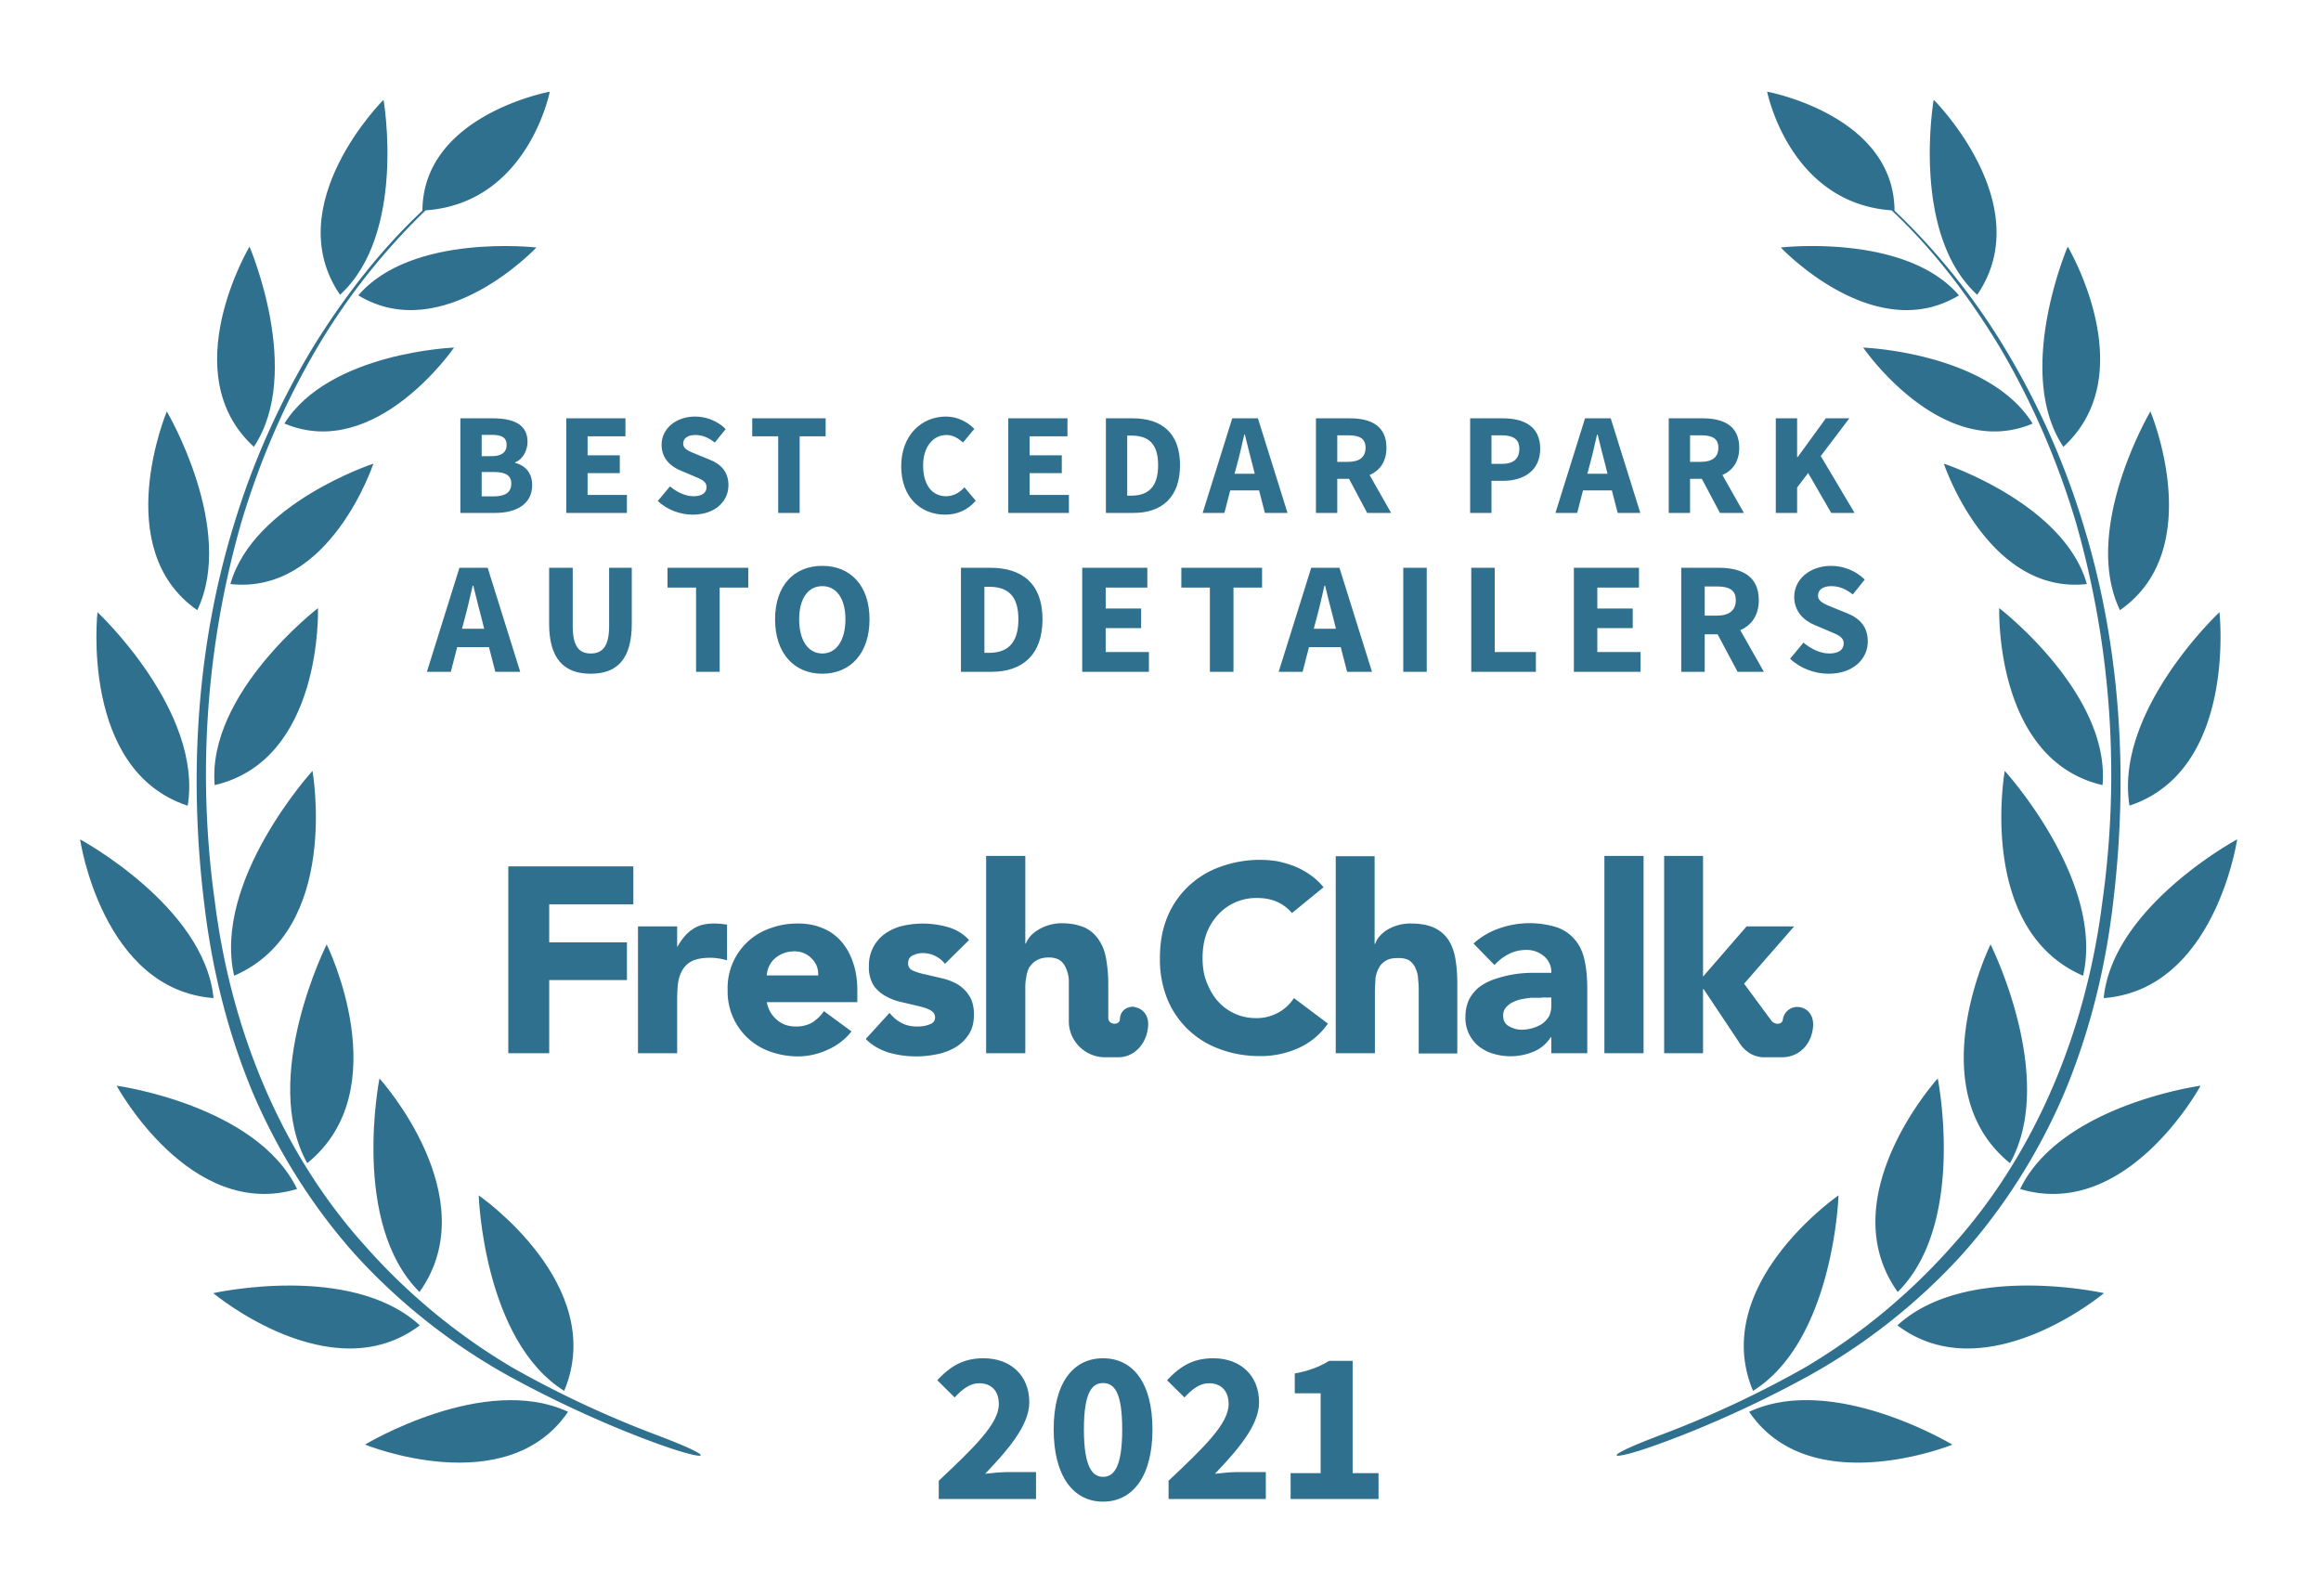 <svg xmlns="http://www.w3.org/2000/svg" width="800" height="550">
  <rect width="100%" height="100%" fill="none"/>
  <!-- <g fill="#30708f"> -->
  <g fill="#30708f">
    <path d="M572.1 494.7c-23 8.7-16.6 9 .5 2.7 17-6.2 35.2-14.6 51-23.3a208.3 208.3 0 0 0 52.4-41.4c14.9-16.6 27-35.9 35.7-56.4 8.6-20.7 14-42.6 16.6-64.8 5.4-44 2.7-89.4-10.6-131.9a267.8 267.8 0 0 0-27.3-60.6A227.5 227.5 0 0 0 653 72.6c-.2-33-43.9-41-43.9-41S616.7 70 652 72.5c14.7 13.8 26.9 30 37.3 47.2 11.2 19 20 39.4 26.3 60.6a315.9 315.9 0 0 1 9 130.8c-5.5 43.5-22.5 86-52 118.6a211.4 211.4 0 0 1-50.6 41.7 354.5 354.5 0 0 1-49.9 23.3z"/>
    <path d="M681.5 101.6c-23-21-15-67.2-15-67.2.1 0 36.2 36.2 15 67.2zM675.2 101.8c-29.2 17.7-61.4-16.5-61.4-16.5s43-5 61.4 16.5zM700.6 146c-31.4 13.2-58.4-26.2-58.4-26.2s43.1 1.6 58.4 26.2zM670 159.8s15.1 45.3 49.3 41.5c-7.9-27.9-49.3-41.5-49.3-41.5zM689.1 209.6s38.3 29.4 35.6 61c-37.4-8.7-35.6-61-35.6-61zM691 265.7s34.5 37.8 27 70.6c-36.8-15.9-27-70.6-27-70.6zM692.8 400.9c-31.4-25.4-6.7-75.4-6.7-75.4s23.1 46 6.7 75.4zM654.1 445.3c-23.3-32.7 13.8-73.6 13.8-73.6s10 50-13.8 73.6zM604.2 479.3C589 442.8 633.7 412 633.7 412s-1.6 50-29.5 67.4zM711.2 154c-17.1-25.7 1.5-69 1.5-69s26.1 43.8-1.5 69zM730.7 210.3c-13.4-28 10.5-68.5 10.5-68.5s19.9 47.4-10.5 68.5zM734 277.7C728.7 245 765 211 765 211s6.1 54.5-31.1 66.7zM725.1 344c3.1-31.6 46-54.7 46-54.7s-7.6 51.8-46 54.7zM758.5 374.2s-25.3 46.7-62.2 35.6c14-29 62.2-35.6 62.2-35.6zM725.2 445.7s-40.8 34.1-71.2 11.1c23.7-21.8 71.2-11.1 71.2-11.1zM673 497.9s-49 19.8-70.1-11.3c28.9-13.5 70 11.3 70 11.3zM226.6 494.7c23 8.7 16.7 9-.5 2.7-17-6.2-35.2-14.6-51-23.3a208.3 208.3 0 0 1-52.4-41.4c-14.9-16.6-27-35.9-35.7-56.4-8.6-20.7-14-42.6-16.6-64.8-5.4-44-2.7-89.4 10.6-131.9a267.8 267.8 0 0 1 27.3-60.6c10.5-16.9 22.8-32.8 37.3-46.4.2-33 43.9-41 43.9-41S182 70 146.7 72.5a224.4 224.4 0 0 0-37.3 47.2c-11.2 19-20 39.4-26.3 60.6a315.9 315.9 0 0 0-9 130.8c5.5 43.5 22.5 86 52 118.6a211.4 211.4 0 0 0 50.6 41.7 354.5 354.5 0 0 0 49.9 23.3z"/>
    <path d="M117.2 101.6c23-21 15-67.2 15-67.2-.1 0-36.2 36.2-15 67.2zM123.5 101.8c29.2 17.7 61.4-16.5 61.4-16.5s-43-5-61.4 16.5zM98.1 146c31.4 13.2 58.4-26.2 58.4-26.2S113.4 121.4 98 146zM128.7 159.8s-15 45.3-49.3 41.5c7.9-27.9 49.3-41.5 49.3-41.5zM109.6 209.6S71.3 239 74 270.6c37.4-8.7 35.6-61 35.6-61zM107.7 265.7s-34.5 37.8-27 70.6c36.8-15.9 27-70.6 27-70.6zM105.9 400.9c31.4-25.4 6.7-75.4 6.7-75.4s-23.1 46-6.7 75.4zM144.6 445.3c23.3-32.7-13.8-73.6-13.8-73.6s-10 50 13.8 73.6zM194.5 479.3C209.7 442.8 165 412 165 412s1.6 50 29.5 67.4zM87.5 154c17.1-25.7-1.5-69-1.5-69s-26.1 43.8 1.5 69zM68 210.3c13.4-28-10.5-68.5-10.5-68.5S37.6 189.2 68 210.3zM64.7 277.7C70 245 33.6 211 33.6 211s-6.1 54.5 31.1 66.7zM73.6 344c-3.1-31.6-46-54.7-46-54.7s7.6 51.8 46 54.7zM40.2 374.2s25.3 46.7 62.2 35.6c-14-29-62.2-35.6-62.2-35.6zM73.5 445.7s40.8 34.1 71.2 11.1C121 435 73.5 445.7 73.5 445.7zM125.8 497.9s48.8 19.8 70-11.3c-28.9-13.5-70 11.3-70 11.3z"/>
    <path d="M175.2 363h14.1v-25.2h26.8v-13h-26.8v-13.1h29v-13.1h-43.1zM445.3 314.7a14 14 0 0 0-5.2-3.9c-2-.9-4.3-1.3-7-1.3a17.8 17.8 0 0 0-13.3 5.8 20 20 0 0 0-4 6.6c-.9 2.6-1.3 5.3-1.3 8.3 0 3 .4 5.8 1.4 8.3 1 2.5 2.2 4.7 3.8 6.5a17.4 17.4 0 0 0 13 5.9A15.3 15.3 0 0 0 446 344l11.7 8.8a24.6 24.6 0 0 1-10.3 8.5 32 32 0 0 1-13 2.7c-5 0-9.6-.8-13.9-2.4a30.6 30.6 0 0 1-18.2-17.4 36.4 36.4 0 0 1-2.5-14c0-5.2.8-9.8 2.5-14a30.7 30.7 0 0 1 18.2-17.4 39.6 39.6 0 0 1 19.6-2c2 .4 4 1 5.9 1.7a26 26 0 0 1 5.4 2.9c1.8 1.2 3.4 2.7 4.8 4.4zM219.9 319.3h13.5v7h.1c1.5-2.7 3.2-4.7 5.2-6 2-1.4 4.4-2 7.4-2a26.8 26.8 0 0 1 4.5.4V331a20.4 20.4 0 0 0-5.7-.9c-2.6 0-4.7.4-6.1 1a8.2 8.2 0 0 0-3.5 3.1c-.8 1.3-1.3 2.8-1.6 4.6-.2 1.8-.3 3.8-.3 6V363h-13.5v-43.7zM293.5 355.5a21.5 21.5 0 0 1-8.2 6.3 24.6 24.6 0 0 1-10.3 2.3c-3.3 0-6.5-.6-9.4-1.6a21.9 21.9 0 0 1-14.8-21.3 21.7 21.7 0 0 1 14.8-21.3c3-1.1 6-1.6 9.4-1.6 3.2 0 6 .5 8.5 1.6 2.6 1 4.7 2.6 6.5 4.6a21 21 0 0 1 4 7.2c1 2.8 1.5 6 1.5 9.5v4.2h-31.2c.5 2.6 1.7 4.6 3.5 6.1 1.8 1.6 4 2.3 6.6 2.3 2.2 0 4-.5 5.6-1.4 1.5-1 2.9-2.3 4-3.9zM282 336.2c.1-2.3-.6-4.2-2.2-5.8a8 8 0 0 0-6-2.5 10.1 10.1 0 0 0-6.9 2.6 8.5 8.5 0 0 0-2.6 5.7zM325.7 332.2a9.6 9.6 0 0 0-7.8-3.7c-1.1 0-2.3.3-3.3.8-1.1.5-1.6 1.5-1.6 2.8 0 1 .5 1.9 1.6 2.4s2.6 1 4.2 1.3l5.5 1.3c2 .4 3.8 1.1 5.5 2 1.7 1 3.1 2.3 4.2 4 1.1 1.6 1.7 3.8 1.7 6.6s-.6 5.1-1.9 7a14.1 14.1 0 0 1-4.7 4.4 20 20 0 0 1-6.4 2.3 34.3 34.3 0 0 1-16.3-.6c-3.2-1-5.8-2.5-8-4.7l8.2-9c1.2 1.5 2.6 2.7 4.2 3.5 1.5.8 3.3 1.2 5.3 1.2 1.6 0 3-.2 4.2-.7 1.3-.4 2-1.2 2-2.4s-.6-2-1.8-2.6c-1-.6-2.5-1-4.2-1.4l-5.5-1.3c-2-.4-3.7-1.1-5.4-2-1.7-.9-3.2-2.2-4.3-3.8a11.6 11.6 0 0 1-1.6-6.6 13.3 13.3 0 0 1 5.7-11.3 18 18 0 0 1 5.9-2.6 31.6 31.6 0 0 1 15.5.4c2.9.8 5.4 2.3 7.4 4.5zM534.7 357.5h-.2c-1.5 2.3-3.5 4-6 5a20.6 20.6 0 0 1-13.7.7c-1.9-.5-3.5-1.4-5-2.5a12.5 12.5 0 0 1-4.7-10.1c0-2.5.5-4.6 1.4-6.4 1-1.7 2.2-3.2 3.8-4.3 1.6-1.1 3.4-2 5.4-2.6a40.1 40.1 0 0 1 13-2h6a7 7 0 0 0-2.6-5.8 9.2 9.2 0 0 0-6-2.1c-2.2 0-4.3.5-6 1.4-2 1-3.5 2.2-5 3.8l-7.2-7.4a25 25 0 0 1 8.8-5.2 31.5 31.5 0 0 1 20.2-.3c2.6 1 4.6 2.5 6.1 4.4 1.6 1.9 2.6 4.2 3.2 7 .6 2.8.9 6 .9 9.7V363h-12.4zm-3.3-13.6h-3.8c-1.6.2-3 .4-4.4.8-1.4.5-2.6 1-3.6 2-1 .8-1.5 2-1.5 3.4 0 1.6.7 2.9 2 3.6 1.4.8 2.9 1.2 4.4 1.2a13.4 13.4 0 0 0 7-2c1-.7 1.8-1.6 2.4-2.6.5-1 .8-2.2.8-3.6v-2.9h-3.3zM553 363v-68h13.5v68zM473.8 295v30.3h.2a8 8 0 0 1 1.5-2.6 12 12 0 0 1 2.6-2.2 15.4 15.4 0 0 1 8-2.2c3.5 0 6.2.5 8.3 1.5 2.1 1 3.8 2.5 5 4.4 1.1 1.8 1.9 4 2.3 6.6.4 2.5.6 5.2.6 8.1v24.2H489v-21.5c0-1.2 0-2.5-.2-3.9 0-1.3-.3-2.6-.8-3.7-.4-1.2-1.1-2-2-2.8-1-.7-2.3-1-4-1-1.8 0-3.2.2-4.3.9-1 .6-1.9 1.4-2.4 2.5-.6 1-1 2.2-1.2 3.6l-.2 4V363h-13.5v-67.9h13.5zM587 340.9h.2l12.2 18.3s2.7 5.2 8.7 5.2h6.1c5.7 0 10.1-4.2 10.7-10.3.5-4.7-2.5-6.8-4.8-7a5 5 0 0 0-5.6 4.4c-.2 1.5-2.6 2-4 .2l-9.3-12.6v-.1l17.2-19.7H602l-15 17.3V295h-13.4v68H587v-22.1zM391 347c-2.2-.2-4.9 1-5 4.4-.1 2-4 2-4-.6v-11.9c0-3-.3-5.7-.7-8.2-.4-2.5-1.2-4.7-2.4-6.5a11.9 11.9 0 0 0-4.8-4.4c-2.2-1-4.9-1.6-8.3-1.6a15.8 15.8 0 0 0-8 2.3 12 12 0 0 0-2.7 2.2c-.7.9-1.2 1.7-1.5 2.5h-.2V295h-13.5v68h13.5v-21.8c0-1.4 0-2.8.3-4.1.1-1.3.5-2.5 1-3.6.7-1 1.5-1.9 2.6-2.5 1-.6 2.4-1 4.2-1 1.7 0 3 .4 4 1.1.9.7 1.6 1.7 2 2.8.5 1.2.8 2.4.9 3.7V352c0 6.8 5.6 12.4 12.5 12.4h4.6c5.2 0 9.6-4.3 10.2-10.4.5-4.7-2.5-6.6-4.7-6.9z"/>
    <path d="M158.68 176.78L170.78 176.78C177.83 176.78 183.43 173.83 183.43 167.18C183.43 162.83 180.88 160.38 177.58 159.53L177.58 159.33C180.23 158.33 181.83 155.18 181.83 152.28C181.83 146.03 176.58 144.18 169.83 144.18L158.68 144.18ZM166.03 157.22L166.03 149.88L169.53 149.88C172.98 149.88 174.63 150.82 174.63 153.38C174.63 155.72 173.08 157.22 169.48 157.22ZM166.03 171.08L166.03 162.68L170.18 162.68C174.23 162.68 176.23 163.83 176.23 166.68C176.23 169.68 174.18 171.08 170.18 171.08ZM195.18 176.78L216.08 176.78L216.08 170.58L202.53 170.58L202.53 163.08L213.63 163.08L213.63 156.93L202.53 156.93L202.53 150.38L215.58 150.38L215.58 144.18L195.18 144.18ZM238.78 177.38C246.58 177.38 251.08 172.68 251.08 167.28C251.08 162.68 248.58 160.03 244.63 158.43L240.43 156.72C237.63 155.57 235.48 154.88 235.48 152.88C235.48 151.03 237.08 149.93 239.63 149.93C242.23 149.93 244.23 150.88 246.38 152.53L250.13 147.88C247.33 145.07 243.38 143.57 239.63 143.57C232.83 143.57 228.03 147.88 228.03 153.28C228.03 158.03 231.23 160.83 234.58 162.18L238.83 163.97C241.68 165.18 243.53 165.83 243.53 167.88C243.53 169.83 242.03 171.03 238.98 171.03C236.28 171.03 233.28 169.63 230.93 167.63L226.73 172.68C230.03 175.78 234.53 177.38 238.78 177.38ZM268.23 176.78L275.63 176.78L275.63 150.38L284.58 150.38L284.58 144.18L259.28 144.18L259.28 150.38L268.23 150.38ZM325.78 177.38C330.03 177.38 333.63 175.72 336.33 172.58L332.43 167.97C330.83 169.68 328.73 171.03 326.08 171.03C321.28 171.03 318.18 167.13 318.18 160.43C318.18 153.88 321.73 149.93 326.18 149.93C328.53 149.93 330.28 151.03 331.93 152.53L335.83 147.82C333.63 145.57 330.23 143.57 326.03 143.57C317.78 143.57 310.63 149.88 310.63 160.68C310.63 171.63 317.53 177.38 325.78 177.38ZM347.53 176.78L368.43 176.78L368.43 170.58L354.88 170.58L354.88 163.08L365.98 163.08L365.98 156.93L354.88 156.93L354.88 150.38L367.93 150.38L367.93 144.18L347.53 144.18ZM381.18 176.78L390.78 176.78C400.33 176.78 406.73 171.53 406.73 160.33C406.73 149.13 400.33 144.18 390.38 144.18L381.18 144.18ZM388.53 170.83L388.53 150.13L389.93 150.13C395.48 150.13 399.18 152.53 399.18 160.33C399.18 168.13 395.48 170.83 389.93 170.83ZM426.33 160.28C427.23 157.03 428.08 153.22 428.88 149.78L429.08 149.78C429.93 153.18 430.83 157.03 431.73 160.28L432.48 163.28L425.53 163.28ZM414.53 176.78L422.03 176.78L424.03 169.03L433.98 169.03L435.98 176.78L443.78 176.78L433.58 144.18L424.73 144.18ZM453.58 176.78L460.93 176.78L460.93 165.03L464.98 165.03L471.23 176.78L479.48 176.78L472.08 163.72C475.58 162.18 477.88 159.13 477.88 154.32C477.88 146.57 472.23 144.18 465.33 144.18L453.58 144.18ZM460.93 159.18L460.93 150.03L464.73 150.03C468.58 150.03 470.68 151.13 470.68 154.32C470.68 157.53 468.58 159.18 464.73 159.18ZM506.73 176.78L514.08 176.78L514.08 165.72L518.13 165.72C525.03 165.72 530.88 162.33 530.88 154.68C530.88 146.78 525.08 144.18 517.93 144.18L506.73 144.18ZM514.08 159.88L514.08 150.03L517.48 150.03C521.48 150.03 523.68 151.28 523.68 154.68C523.68 158.08 521.73 159.88 517.68 159.88ZM547.93 160.28C548.83 157.03 549.68 153.22 550.48 149.78L550.68 149.78C551.53 153.18 552.43 157.03 553.33 160.28L554.08 163.28L547.13 163.28ZM536.13 176.78L543.63 176.78L545.63 169.03L555.58 169.03L557.58 176.78L565.38 176.78L555.18 144.18L546.33 144.18ZM575.18 176.78L582.53 176.78L582.53 165.03L586.58 165.03L592.83 176.78L601.08 176.78L593.68 163.72C597.18 162.18 599.48 159.13 599.48 154.32C599.48 146.57 593.83 144.18 586.93 144.18L575.18 144.18ZM582.53 159.18L582.53 150.03L586.33 150.03C590.18 150.03 592.28 151.13 592.28 154.32C592.28 157.53 590.18 159.18 586.33 159.18ZM612.08 176.78L619.43 176.78L619.43 168.03L623.23 163.03L631.18 176.78L639.23 176.78L627.58 157.18L637.43 144.18L629.33 144.18L619.63 157.53L619.43 157.53L619.43 144.18L612.08 144.18Z"/>
<path d="M160.12 213.40C161.11 209.83 162.04 205.65 162.92 201.85L163.14 201.85C164.08 205.59 165.07 209.83 166.06 213.40L166.88 216.70L159.24 216.70ZM147.14 231.55L155.39 231.55L157.59 223.03L168.53 223.03L170.73 231.55L179.31 231.55L168.09 195.69L158.36 195.69ZM203.62 232.21C212.86 232.21 217.76 226.99 217.76 214.94L217.76 195.69L209.95 195.69L209.95 215.77C209.95 222.81 207.64 225.23 203.62 225.23C199.61 225.23 197.41 222.81 197.41 215.77L197.41 195.69L189.27 195.69L189.27 214.94C189.27 226.99 194.33 232.21 203.62 232.21ZM239.92 231.55L248.06 231.55L248.06 202.51L257.91 202.51L257.91 195.69L230.08 195.69L230.08 202.51L239.92 202.51ZM283.43 232.21C293.11 232.21 299.71 225.17 299.71 213.46C299.71 201.80 293.11 195.03 283.43 195.03C273.75 195.03 267.15 201.74 267.15 213.46C267.15 225.17 273.75 232.21 283.43 232.21ZM283.43 225.23C278.53 225.23 275.45 220.66 275.45 213.46C275.45 206.31 278.53 202.02 283.43 202.02C288.32 202.02 291.40 206.31 291.40 213.46C291.40 220.66 288.32 225.23 283.43 225.23ZM331.22 231.55L341.78 231.55C352.29 231.55 359.33 225.78 359.33 213.46C359.33 201.14 352.29 195.69 341.34 195.69L331.22 195.69ZM339.31 225.01L339.31 202.24L340.85 202.24C346.95 202.24 351.02 204.88 351.02 213.46C351.02 222.04 346.95 225.01 340.85 225.01ZM373.02 231.55L396.01 231.55L396.01 224.73L381.11 224.73L381.11 216.48L393.32 216.48L393.32 209.72L381.11 209.72L381.11 202.51L395.46 202.51L395.46 195.69L373.02 195.69ZM417.02 231.55L425.16 231.55L425.16 202.51L435.01 202.51L435.01 195.69L407.18 195.69L407.18 202.51L417.02 202.51ZM453.71 213.40C454.70 209.83 455.63 205.65 456.51 201.85L456.73 201.85C457.67 205.59 458.66 209.83 459.65 213.40L460.47 216.70L452.83 216.70ZM440.73 231.55L448.98 231.55L451.18 223.03L462.12 223.03L464.32 231.55L472.90 231.55L461.68 195.69L451.95 195.69ZM483.68 231.55L491.77 231.55L491.77 195.69L483.68 195.69ZM507.11 231.55L529.39 231.55L529.39 224.73L515.20 224.73L515.20 195.69L507.11 195.69ZM542.48 231.55L565.47 231.55L565.47 224.73L550.56 224.73L550.56 216.48L562.77 216.48L562.77 209.72L550.56 209.72L550.56 202.51L564.92 202.51L564.92 195.69L542.48 195.69ZM579.49 231.55L587.58 231.55L587.58 218.63L592.03 218.63L598.91 231.55L607.98 231.55L599.84 217.20C603.69 215.49 606.22 212.14 606.22 206.86C606.22 198.33 600.01 195.69 592.42 195.69L579.49 195.69ZM587.58 212.19L587.58 202.13L591.76 202.13C595.99 202.13 598.30 203.34 598.30 206.86C598.30 210.38 595.99 212.19 591.76 212.19ZM630.26 232.21C638.84 232.21 643.79 227.04 643.79 221.10C643.79 216.04 641.04 213.13 636.69 211.37L632.07 209.50C628.99 208.23 626.63 207.46 626.63 205.26C626.63 203.23 628.39 202.02 631.19 202.02C634.05 202.02 636.25 203.06 638.62 204.88L642.74 199.76C639.66 196.68 635.32 195.03 631.19 195.03C623.71 195.03 618.43 199.76 618.43 205.70C618.43 210.93 621.95 214.01 625.64 215.49L630.31 217.47C633.45 218.79 635.48 219.51 635.48 221.76C635.48 223.91 633.83 225.23 630.48 225.23C627.51 225.23 624.21 223.69 621.62 221.49L617.00 227.04C620.63 230.45 625.58 232.21 630.26 232.21Z"/>
<path d="M323.57 516.66L357.10 516.66L357.10 507.36L347.50 507.36C345.25 507.36 341.95 507.66 339.55 507.96C347.28 499.86 354.78 491.31 354.78 483.29C354.78 474.14 348.40 468.14 339.03 468.14C332.20 468.14 327.78 470.69 323.05 475.71L329.05 481.64C331.45 479.09 334.07 476.76 337.53 476.76C341.65 476.76 344.28 479.31 344.28 483.96C344.28 490.71 335.73 498.89 323.57 510.36ZM380.20 517.56C390.40 517.56 397.23 508.86 397.23 492.66C397.23 476.46 390.40 468.14 380.20 468.14C370.00 468.14 363.18 476.46 363.18 492.66C363.18 508.86 370.00 517.56 380.20 517.56ZM380.20 509.01C376.53 509.01 373.60 505.64 373.60 492.66C373.60 479.61 376.53 476.69 380.20 476.69C383.95 476.69 386.80 479.61 386.80 492.66C386.80 505.64 383.95 509.01 380.20 509.01ZM402.78 516.66L436.30 516.66L436.30 507.36L426.70 507.36C424.45 507.36 421.15 507.66 418.75 507.96C426.48 499.86 433.98 491.31 433.98 483.29C433.98 474.14 427.60 468.14 418.23 468.14C411.40 468.14 406.98 470.69 402.25 475.71L408.25 481.64C410.65 479.09 413.28 476.76 416.73 476.76C420.85 476.76 423.48 479.31 423.48 483.96C423.48 490.71 414.93 498.89 402.78 510.36ZM444.85 516.66L475.15 516.66L475.15 507.74L466.23 507.74L466.23 469.04L458.13 469.04C454.75 471.06 451.45 472.41 446.28 473.39L446.28 480.21L455.20 480.21L455.20 507.74L444.85 507.74Z"/>
  </g>
</svg>
